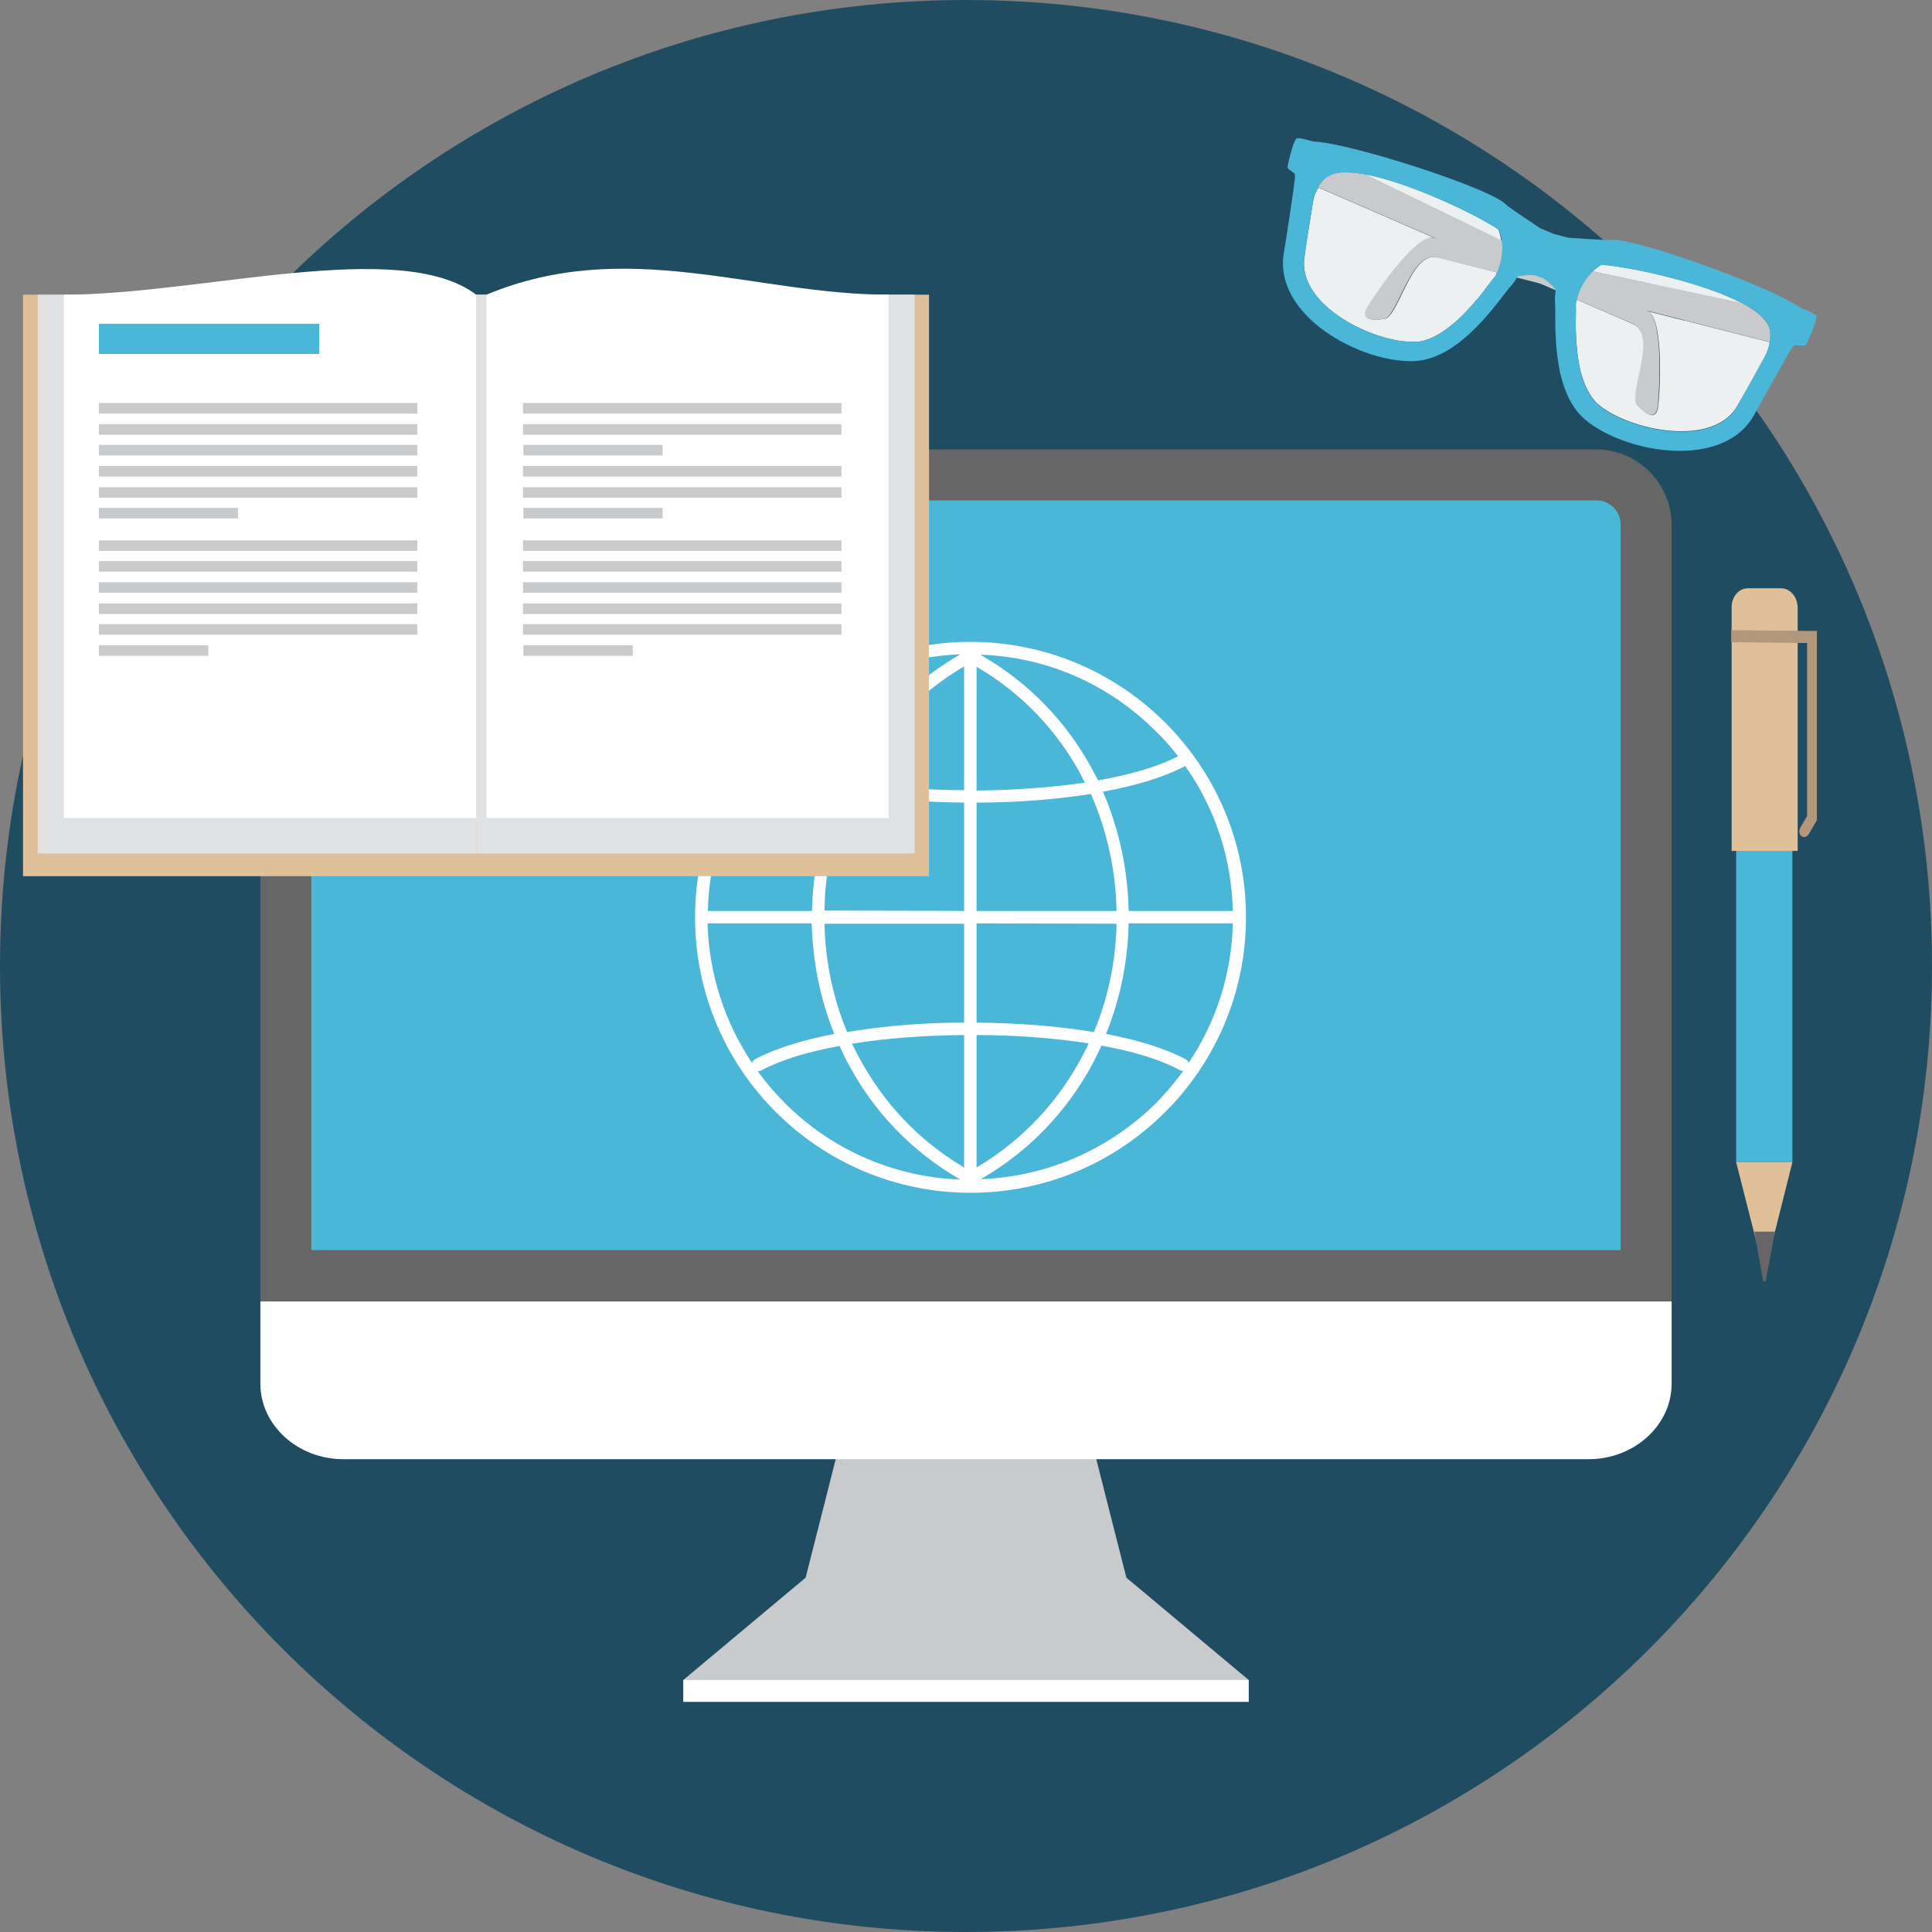 <?xml version="1.0" encoding="UTF-8"?> <!-- Generator: Adobe Illustrator 21.0.0, SVG Export Plug-In . SVG Version: 6.00 Build 0) --> <svg xmlns="http://www.w3.org/2000/svg" xmlns:xlink="http://www.w3.org/1999/xlink" id="Layer_1" x="0px" y="0px" viewBox="0 0 512 512" style="enable-background:new 0 0 512 512;" xml:space="preserve"><rect x="0" y="0" width="512" height="512" fill="#808080" stroke="none"/> <style type="text/css"> .st0{fill:#204C62;} .st1{fill:#C8CACC;} .st2{fill:#FFFFFF;} .st3{fill:#666666;} .st4{fill:#4AB6D8;} .st5{fill:#E0C098;} .st6{fill:#B2977B;} .st7{fill:#DFE1E3;} .st8{fill:#ECF0F1;} </style> <path class="st0" d="M256,0c141.4,0,256,114.6,256,256S397.4,512,256,512C114.6,512,0,397.4,0,256S114.6,0,256,0z"></path> <path class="st1" d="M223.1,380.3l-9.6,37.8l-32.4,27.1v5.8H256h74.9v-5.8l-32.4-27.1l-9.6-37.8l-32.9-0.5L223.1,380.3z"></path> <path class="st2" d="M181.1,445.2v5.8H256h74.9v-5.8H181.1z"></path> <path class="st3" d="M88.9,119.1h334.1c11,0,20,9,20,20v205.8H69V139C69,128.1,78,119.1,88.9,119.1 C88.9,119.1,88.9,119.1,88.9,119.1z"></path> <path class="st4" d="M82.5,331.3h347V139c0-3.5-2.9-6.4-6.4-6.4H88.9c-3.5,0-6.4,2.9-6.4,6.4L82.5,331.3L82.5,331.3z"></path> <g> <path class="st2" d="M443,344.9v21.8c0,11-9.9,20-22,20H91c-12.1,0-22-9-22-20v-21.8H443z"></path> <path class="st2" d="M257.2,170.1c20.1,0,38.4,8.2,51.6,21.4c13.2,13.2,21.4,31.4,21.4,51.6c0,20.1-8.2,38.4-21.4,51.6 c-13.2,13.2-31.4,21.4-51.6,21.4c-20.1,0-38.4-8.2-51.6-21.4c-13.2-13.2-21.4-31.4-21.4-51.6c0-20.1,8.2-38.4,21.4-51.6 C218.8,178.3,237,170.1,257.2,170.1z M314.2,280.7L314.2,280.7c0.4,0.2,0.7,0.6,0.8,1c7.1-10.6,11.4-23.3,11.7-37h-27.6 c-0.2,10-2.2,20-6,29.3C301.6,275.6,308.9,277.9,314.2,280.7z M313.6,283.8L313.6,283.8c-0.3,0-0.6,0-0.9-0.2 c-5.2-2.8-12.4-5-20.8-6.5c-0.8,1.7-1.6,3.3-2.4,4.9c-6.6,12.2-16.4,22.9-29.6,30.5c18.2-0.7,34.5-8.3,46.6-20.3 C309,289.6,311.4,286.8,313.6,283.8L313.6,283.8L313.6,283.8z M254.5,312.6L254.5,312.6c-13.2-7.6-23.1-18.3-29.6-30.5 c-0.9-1.6-1.7-3.3-2.4-4.9c-8.4,1.5-15.6,3.7-20.8,6.5c-0.3,0.2-0.6,0.2-0.9,0.2c2.2,3,4.6,5.8,7.2,8.4 C219.9,304.3,236.3,311.9,254.5,312.6L254.5,312.6z M199.3,281.7L199.3,281.7c0.1-0.4,0.4-0.8,0.8-1c5.3-2.8,12.6-5.1,21-6.7 c-3.8-9.3-5.7-19.3-6-29.3h-27.6C187.9,258.4,192.2,271.1,199.3,281.7L199.3,281.7L199.3,281.7z M187.6,241.4L187.6,241.4h27.6 c0.2-10.8,2.5-21.6,6.8-31.6c-8.7-1.6-16.3-3.9-21.8-6.8C192.5,213.9,187.9,227.1,187.6,241.4L187.6,241.4z M202.2,200.3 L202.2,200.3c5.3,2.8,12.7,4.9,21.2,6.4c0.5-1.1,1.1-2.1,1.6-3.2c6.6-12,16.4-22.6,29.5-30.1c-18.2,0.7-34.5,8.3-46.5,20.3 C205.9,195.9,203.9,198,202.2,200.3z M259.8,173.5L259.8,173.5c13.1,7.5,22.9,18,29.5,30.1c0.6,1.1,1.1,2.1,1.7,3.2 c8.5-1.5,15.9-3.6,21.2-6.4c-1.8-2.3-3.7-4.5-5.8-6.5C294.4,181.8,278,174.1,259.8,173.5L259.8,173.5z M314.1,203L314.1,203 c-5.4,2.9-13,5.2-21.8,6.8c4.3,10,6.6,20.8,6.8,31.6h27.6C326.4,227.1,321.8,213.9,314.1,203z M258.8,176.7L258.8,176.7v32.8 c10-0.1,19.9-0.8,28.7-2.1c-0.4-0.7-0.8-1.5-1.1-2.2C280.2,193.8,271,183.8,258.8,176.7z M258.8,212.7L258.8,212.7v28.7h37.1 c-0.2-10.6-2.5-21.2-6.8-31C279.7,211.9,269.3,212.7,258.8,212.7L258.8,212.7z M258.8,244.7L258.8,244.7V271 c10.8,0.1,21.5,0.9,31.1,2.5c3.8-9.1,5.8-18.9,6-28.7L258.8,244.7L258.8,244.7z M258.8,274.3L258.8,274.3v35.1 c12.3-7.3,21.5-17.4,27.7-28.9c0.7-1.3,1.4-2.6,2-4C279.4,275.1,269.1,274.3,258.8,274.3L258.8,274.3z M255.5,309.4L255.5,309.4 v-35.1c-10.3,0.1-20.6,0.8-29.7,2.3c0.6,1.3,1.3,2.6,2,3.9C234,292,243.2,302.1,255.5,309.4z M255.5,271L255.5,271v-26.2h-37 c0.2,9.8,2.2,19.6,6,28.7C234,271.9,244.7,271,255.5,271L255.5,271L255.5,271z M255.5,241.4L255.5,241.4v-28.7 c-10.5-0.1-20.9-0.9-30.2-2.4c-4.4,9.8-6.7,20.4-6.8,31L255.5,241.4L255.5,241.4z M255.5,209.4L255.5,209.4v-32.8 c-12.2,7.2-21.4,17.1-27.6,28.4c-0.4,0.7-0.8,1.4-1.1,2.2C235.6,208.6,245.5,209.4,255.5,209.4L255.5,209.4z"></path> </g> <path class="st5" d="M6.1,78.1h240.1v154.1H6.1V78.1z"></path> <path class="st4" d="M460.1,308H475V169.4h-14.9V308z"></path> <g> <path class="st5" d="M467.6,337.5L475,308h-14.9L467.6,337.5z"></path> <path class="st5" d="M463.2,155.9h8.8c2.4,0,4.4,2.3,4.4,5.2v64.4h-17.5v-64.4C458.8,158.2,460.8,155.9,463.2,155.9L463.2,155.9z"></path> </g> <path class="st3" d="M467.3,339.6h0.6l2.5-13.2h-5.5L467.3,339.6L467.3,339.6z"></path> <path class="st6" d="M458.8,167l21.4,0.2l1.3,0v1.6v48v0.5l-0.2,0.4l-2,3.4c-1,1.6-3.2,0.4-2.2-1.8l1.8-3v-45.9l-20.1-0.2L458.8,167 L458.8,167L458.8,167z"></path> <path class="st7" d="M242.4,78.1H126.2v148.1h116.2L242.4,78.1L242.4,78.1z"></path> <path class="st2" d="M235.5,78.1c-35.5,0-69.4-15.5-106.6,0v138.7h106.6V78.1z"></path> <path class="st7" d="M10,78.1h116.2v148.1H10V78.1z"></path> <path class="st2" d="M16.9,78.1c36.4,0,89.1-15.3,109.3,0v138.7H16.9V78.1z"></path> <path class="st4" d="M26.2,85.8h58.4v8H26.2V85.8z"></path> <g> <path class="st1" d="M26.2,143.2h84.4v2.8H26.2V143.2z M138.7,143.2L138.7,143.2H223v2.8h-84.4V143.2z M138.7,106.8L138.7,106.8 H223v2.8h-84.4V106.8z M138.7,134.6L138.7,134.6h36.9v2.8h-36.9V134.6z M138.7,129.1L138.7,129.1H223v2.8h-84.4V129.1z M138.7,123.5L138.7,123.5H223v2.8h-84.4V123.5z M138.7,117.9L138.7,117.9h36.9v2.8h-36.9V117.9z M138.7,112.4L138.7,112.4H223v2.8 h-84.4V112.4z M138.7,171L138.7,171h29v2.8h-29V171z M138.7,165.4L138.7,165.4H223v2.8h-84.4V165.4z M138.7,159.9L138.7,159.9H223 v2.8h-84.4V159.9z M138.7,154.3L138.7,154.3H223v2.8h-84.4V154.3z M138.7,148.7L138.7,148.7H223v2.8h-84.4V148.7z M26.2,106.8 L26.2,106.8h84.4v2.8H26.2V106.8z M26.2,134.6L26.2,134.6h36.9v2.8H26.2C26.2,137.4,26.2,134.6,26.2,134.6z M26.2,129.1L26.2,129.1 h84.4v2.8H26.2V129.1z M26.2,123.5L26.2,123.5h84.4v2.8H26.2V123.5z M26.2,117.9L26.2,117.9h84.4v2.8H26.2V117.9z M26.2,112.4 L26.2,112.4h84.4v2.8H26.2V112.4z M26.2,171L26.2,171h29v2.8h-29V171z M26.2,165.4L26.2,165.4h84.4v2.8H26.2V165.4z M26.2,159.9 L26.2,159.9h84.4v2.8H26.2V159.9z M26.2,154.3L26.2,154.3h84.4v2.8H26.2V154.3z M26.2,148.7L26.2,148.7h84.4v2.8H26.2V148.7z"></path> <path class="st1" d="M361.4,46.1l75.5,36.4c4,3,2.8,21.8,2.4,25.3c-0.5,3.5-2.9,2.3-5.5-0.5c-2.6-2.7,5.6-18.6-1.1-21.5l-83.4-36.2 c0.8-1.5,2.1-3,3.5-3.5C354.9,45.5,357.2,45.4,361.4,46.1L361.4,46.1L361.4,46.1z"></path> <path class="st1" d="M461.6,80.3l-82-17.4c-5,0-15.6,15.5-17.4,18.6c-1.8,3.1,0.9,3.6,4.6,3s7-18.1,14.1-16.3L469,90.6 c0.3-1.7,0.2-3.7-0.7-4.9C467.1,83.9,465.3,82.3,461.6,80.3L461.6,80.3z"></path> </g> <path class="st8" d="M467.6,94.7c-0.8,1.5-1.7,3-2.5,4.5c-1.5,2.7-3,5.5-4.6,8.2c-6.3,11.4-28.6,6.7-36.8-0.1c-0.4-0.3-0.7-0.6-1-1 c-2-2.2-3.2-5.4-3.9-8.2c-0.8-3.5-1.1-7.2-1.2-10.7c-0.1-2.2,0.1-4.7,0-7c0.1-0.3,0.2-0.7,0.3-1l14.9,6.5c6.7,2.9-1.5,18.8,1.1,21.5 c2.6,2.7,5,4,5.5,0.5c0.5-3.5,1.6-22.3-2.4-25.3l-0.3-0.1l32.3,8.2C468.8,92,468.3,93.4,467.6,94.7 C467.6,94.7,467.6,94.7,467.6,94.7z M422,71.9L422,71.9l39.5,8.4c-10.5-5.5-29.5-9.6-37.2-10.2C423.6,70.6,422.8,71.2,422,71.9z M347.9,53.8L347.9,53.8c-0.3,1.7-0.5,3.4-0.8,5c-0.5,3.1-1,6.2-1.4,9.3c-2,12.9,18.5,22.8,29.2,22.5c0.5,0,0.9-0.1,1.4-0.1 c3-0.5,5.8-2.3,8.1-4.1c2.8-2.2,5.3-5,7.6-7.7c1.4-1.7,2.8-3.8,4.3-5.5c0.2-0.3,0.3-0.7,0.4-1l-15.7-4c-7.1-1.8-10.3,15.8-14.1,16.3 c-3.7,0.6-6.4,0.1-4.6-3c1.8-3.1,12.3-18.6,17.4-18.6l0.3,0.1l-30.6-13.3C348.6,50.9,348.1,52.3,347.9,53.8L347.9,53.8z M397.8,63.7 L397.8,63.7l-36.4-17.6c11.7,2.1,29.2,10.4,35.7,14.7C397.4,61.7,397.7,62.6,397.8,63.7z"></path> <path class="st4" d="M348,37.5c9.2,0.2,47.3,12.4,51.2,16.8c0.4,0.5,9,6.2,9,6.2l3.6,1.5l3.8,1c0,0,10.3,0.7,10.9,0.6 c5.7-1.1,43.2,12.5,50.7,18c2.1,0.8,4.3,1.8,4.2,2.2c0.3,1-2.6,7.4-2.9,7.7c-0.2,0.1-1.3,0.1-2.9,0c-0.4,0.3-0.7,0.8-1.1,1.3 c-1.5,2.5-7.5,13.4-9.6,17.1c-8.1,14.7-34,10.3-44.7,1.4c-9.7-8-7.7-27.6-8.1-31.3c-0.1-0.7,0-1.8,0.2-3.2c-1.4-1.7-3.3-3.4-4.5-3.4 c-1-0.8-3.5-0.5-5.7-0.1c-0.6,1.2-1.3,2.1-1.8,2.6c-2.5,2.7-13,19.4-25.6,19.8c-14,0.5-37.1-11.9-34.5-28.5 c0.7-4.2,2.6-16.5,2.9-19.4c0.1-0.7,0.1-1.3,0-1.8c-1.1-0.8-1.8-1.3-1.9-1.5c-0.1-0.3,1.5-7.2,2.4-7.8C344,36.4,346,36.9,348,37.5 L348,37.5z M347.9,53.8L347.9,53.8c-0.3,1.7-0.5,3.4-0.8,5c-0.5,3.1-1,6.2-1.4,9.3c-2,12.9,18.5,22.8,29.2,22.5 c0.5,0,0.9-0.1,1.4-0.1c3-0.5,5.8-2.3,8.1-4.1c2.8-2.2,5.3-5,7.6-7.7c1.4-1.7,2.8-3.8,4.3-5.5c2.5-5.4,2-9.6,0.9-12.3 c-8.6-5.8-37.1-18.7-44.9-14.3C350.2,47.6,348.4,50.6,347.9,53.8L347.9,53.8L347.9,53.8z M467.6,94.7L467.6,94.7 c1.6-2.9,1.9-6.4,1.1-8.4c-3.4-8.2-33.9-15.4-44.3-16.1c-2.5,1.5-5.5,4.5-6.8,10.3c0.1,2.2,0,4.7,0,7c0.1,3.6,0.4,7.3,1.2,10.7 c0.7,2.9,1.9,6,3.9,8.2c0.3,0.3,0.6,0.7,1,1c8.2,6.8,30.5,11.5,36.8,0.1c1.5-2.8,3-5.5,4.6-8.2C465.9,97.7,466.7,96.2,467.6,94.7 C467.6,94.7,467.6,94.7,467.6,94.7z"></path> <rect x="-174.9" y="-208.8" class="st0" width="109" height="109"></rect> <rect x="-65.9" y="-208.8" class="st5" width="109" height="109"></rect> </svg> 